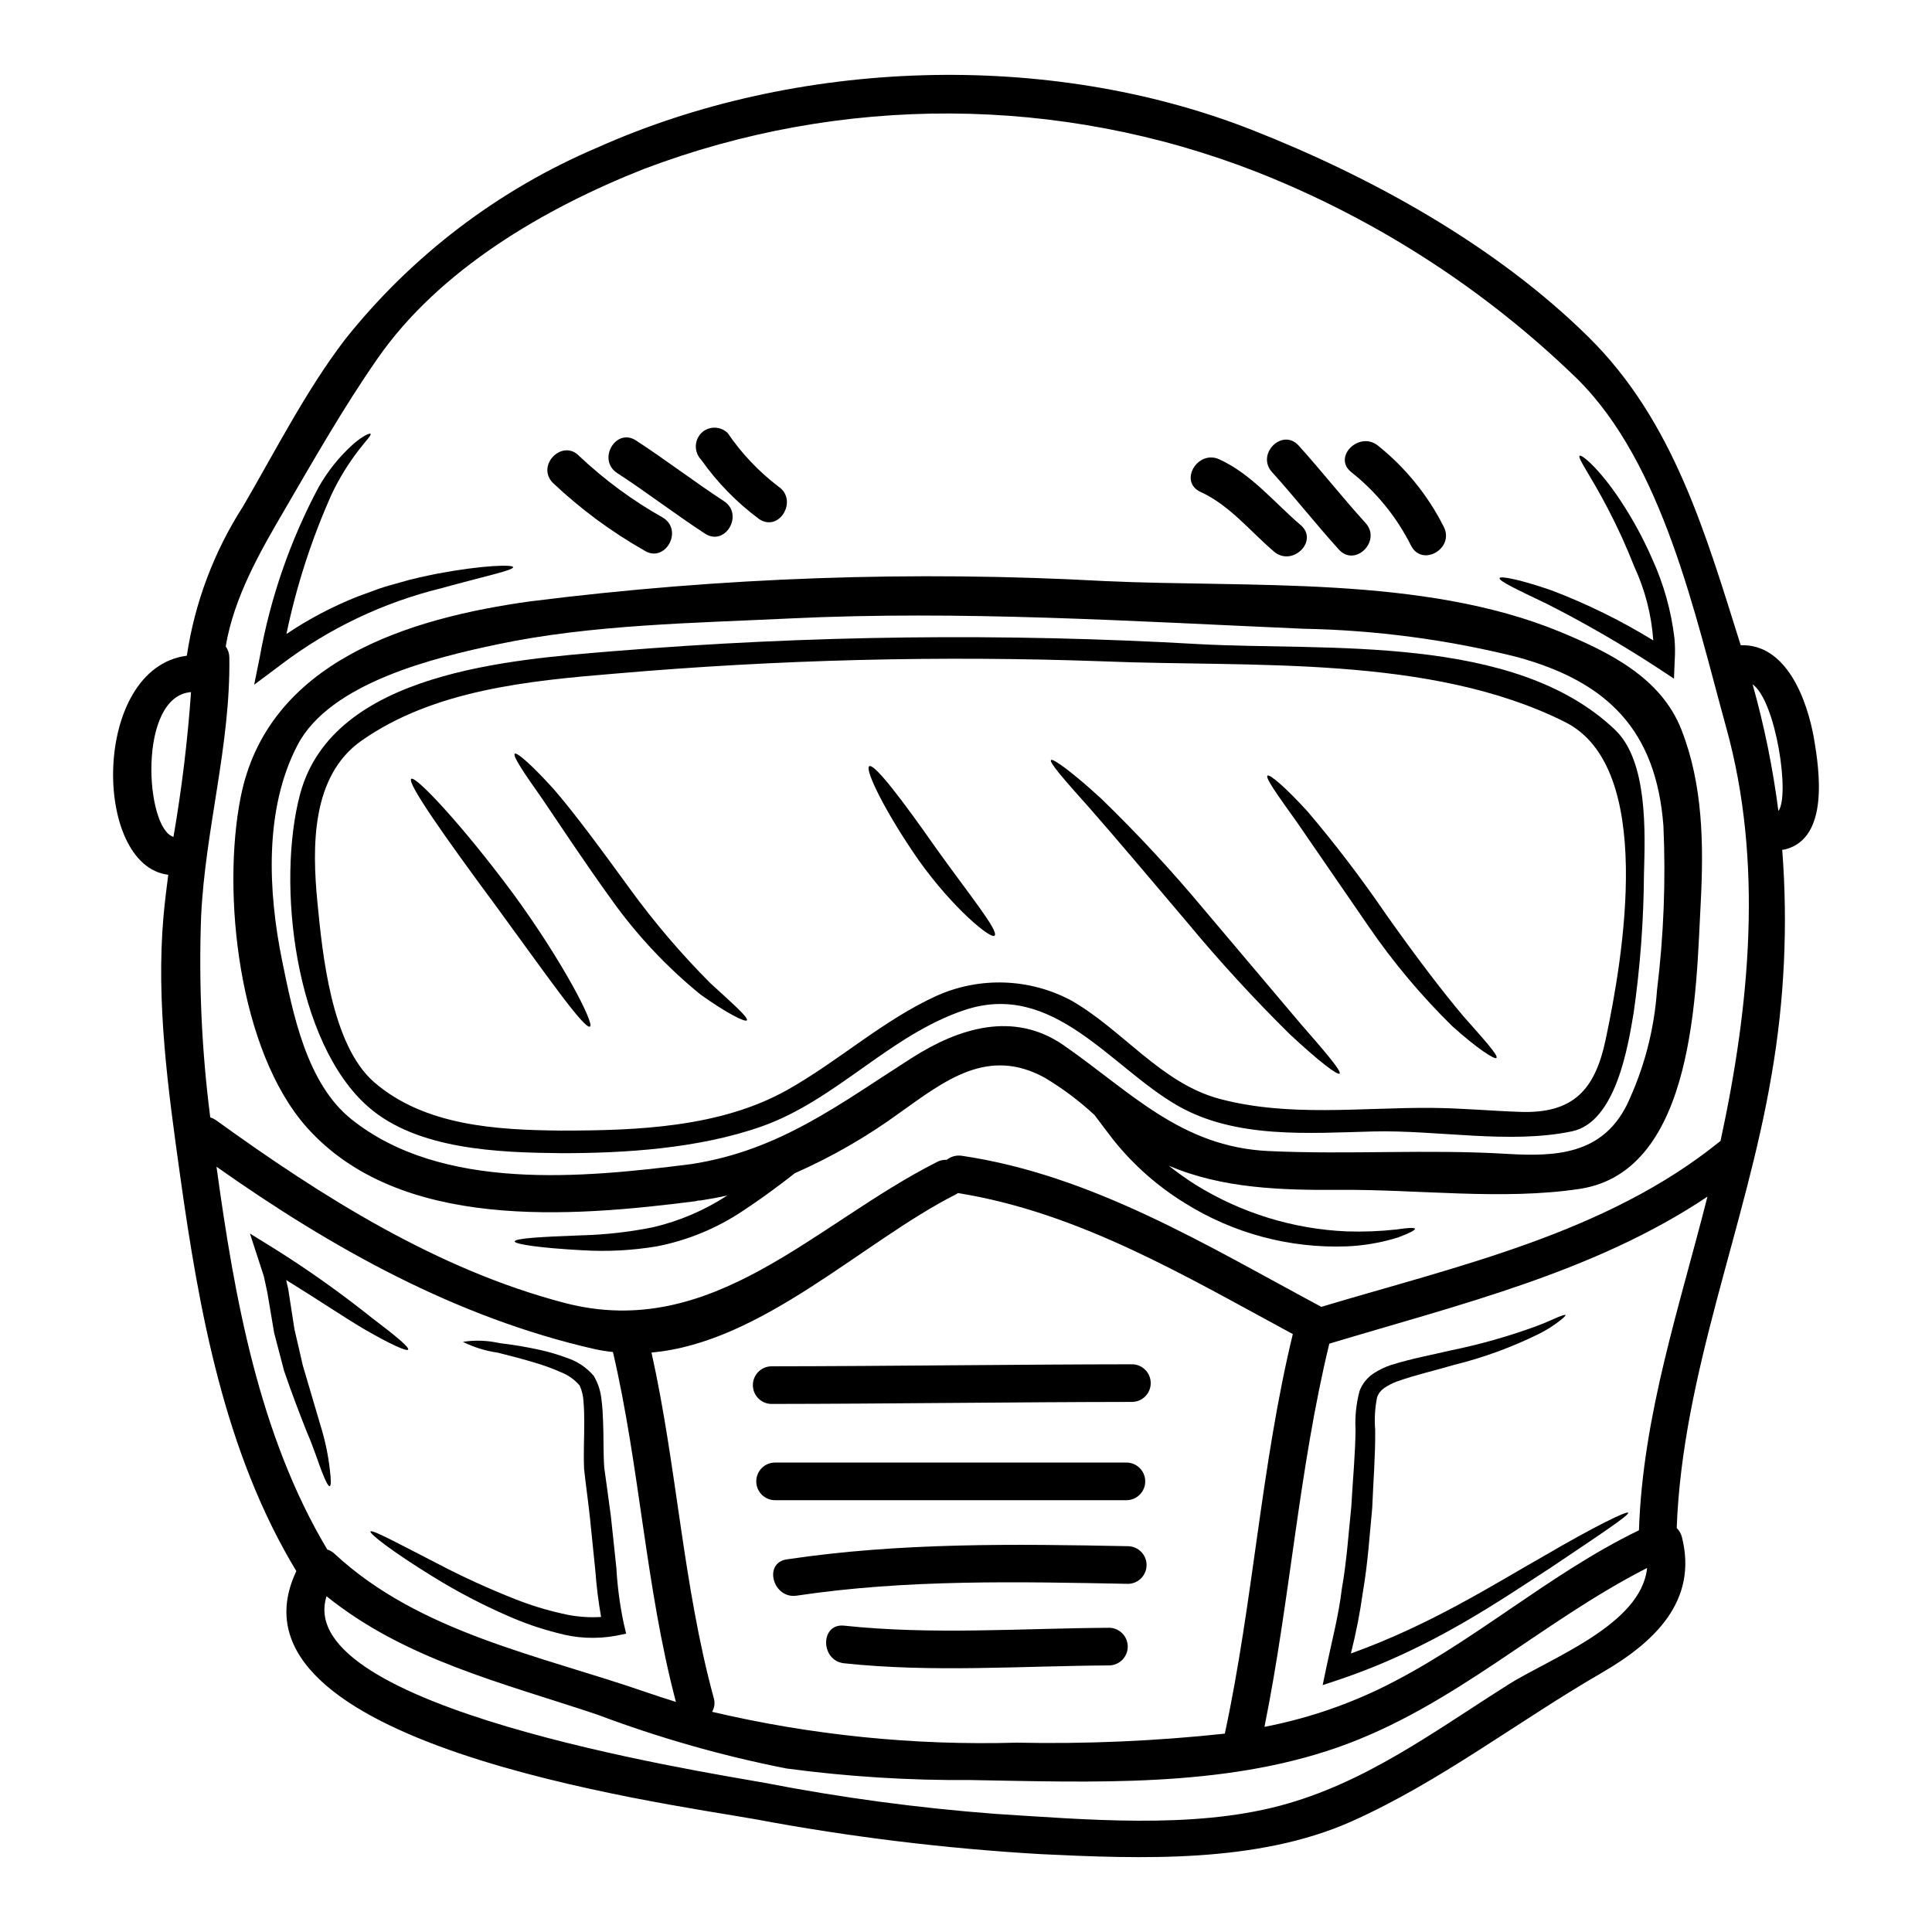 <?xml version="1.0" encoding="UTF-8"?>
<!-- Uploaded to: ICON Repo, www.iconrepo.com, Generator: ICON Repo Mixer Tools -->
<svg fill="#000000" width="800px" height="800px" version="1.1" viewBox="144 144 512 512" xmlns="http://www.w3.org/2000/svg">
 <g>
  <path d="m624.72 339.72c1.465 8.477 3.992 26.234-7.445 29.324h-0.004c-0.316 0.086-0.637 0.141-0.965 0.168 1.539 19.934 0.59 39.98-2.824 59.68-6.812 40.328-23.617 78.961-25.137 120.05 0.66 0.652 1.129 1.465 1.367 2.359 4.352 17.121-7.477 28.062-21.344 36.074-22.176 12.836-42.758 28.859-66.23 39.332-24.934 11.102-55.621 9.941-82.285 8.66h-0.004c-25.449-1.477-50.781-4.574-75.836-9.277-25.168-4.453-143.1-20.113-121.48-65.73-19.051-31.453-25.801-69.055-30.82-104.96-3.148-22.512-6.383-45.781-4.387-68.559 0.332-3.688 0.789-7.344 1.262-11.02-20.148-2.398-20.348-54.762 4.922-58.051v-0.004c2.117-14.09 7.191-27.574 14.895-39.562 8.578-14.691 16.656-30.652 26.961-44.148v-0.004c17.707-22.293 40.711-39.801 66.91-50.934 52.816-23.629 119.38-25.918 173.37-4.742 31.918 12.535 64.902 30.789 89.434 55.059 22.512 22.277 30.922 52.066 40.23 81.559 12.172-0.402 17.621 14.523 19.418 24.73zm-9.445 19.215c3.148-3.891-0.598-29.152-6.812-33.578h-0.004c3.094 11.012 5.379 22.234 6.836 33.578zm-15.328 87.473c7.746-35.738 11.414-73.906 1.531-109.55-8.266-29.891-16.754-69.984-39.535-92.496-24.398-23.688-53.246-42.309-84.879-54.789-52.203-20.395-110.12-20.668-162.51-0.762-26.23 10.371-54.125 26.586-70.543 50.266-8.91 12.801-16.723 26.531-24.574 39.996-6.617 11.305-13.43 23.223-15.625 36.238v0.004c0.621 0.848 0.957 1.871 0.965 2.922 0.336 23.309-6.383 45.484-7.477 68.59h-0.004c-0.656 17.805 0.156 35.629 2.426 53.297 0.52 0.156 1.016 0.395 1.465 0.699 28.027 20.246 58.715 39.664 92.496 48.477 39.168 10.207 66.262-21.047 98.645-37.367v-0.004c0.785-0.414 1.672-0.613 2.562-0.566 1.141-0.906 2.613-1.293 4.055-1.062 34.547 5.117 64.945 23.805 95.219 40.027 36.273-10.871 75.438-19.484 105.48-43.723zm-21.609 103.12c1.031-30.555 10.738-59.082 18.152-88.406-29.957 20.051-65.93 28.625-100.21 38.965-8.113 33.457-10.375 67.891-17.188 101.55 10.379-2.004 20.465-5.312 30.02-9.84 24.641-11.805 44.781-30.426 69.227-42.258zm-34.945 41.094c11.238-7.148 35.543-15.926 37.105-31.094-28.34 14.43-51.199 36.738-81.988 47.543-30.699 10.742-65.066 9.211-97.184 8.66v-0.004c-16.352 0.129-32.695-0.891-48.902-3.059-17.094-3.363-33.871-8.145-50.172-14.293-25.137-8.41-50.938-14.598-71.715-31.355-9.27 29.383 98.152 46.25 116.14 49.457 20.184 3.918 40.578 6.66 61.078 8.215 23.934 1.496 51.863 4.055 75.336-2.129 22.672-5.996 40.793-19.594 60.309-31.93zm-74.805 12.801c7.547-35.031 9.574-70.98 18.02-105.88-28.297-15.262-56.59-32.215-88.738-37.367-0.164 0.098-0.336 0.23-0.531 0.332-24.504 12.371-51.398 39.359-80.688 41.926 6.75 30.309 8.312 61.508 16.492 91.527v-0.004c0.383 1.238 0.227 2.578-0.434 3.691 26.426 6.207 53.539 8.953 80.672 8.176 18.434 0.379 36.879-0.422 55.211-2.394zm-153.21-10.93c2.594 0.898 5.152 1.727 7.746 2.527-8.047-30.453-9.539-62.07-16.688-92.723h-0.004c-1.652-0.172-3.293-0.434-4.918-0.789-36.738-8.379-69.59-26.766-100.14-48.312 4.754 34.637 11.238 71.086 29.355 101.44v0.004c0.723 0.223 1.383 0.609 1.93 1.129 22.555 20.957 54.441 26.918 82.719 36.727zm-125.41-226.71c2.195-12.703 3.75-25.508 4.656-38.367-14.211 1.066-12.188 36.176-4.641 38.371z"/>
  <path d="m589.61 337.41c5.719 14.598 5.902 30.523 5.09 46.016-1.23 22.543-1.301 70.98-32.051 75.637-20.379 3.09-42.902 0.098-63.57 0.266-15.328 0.102-31.184-0.332-45.348-6.414 2.273 1.812 4.648 3.5 7.109 5.055 12.098 7.508 25.926 11.77 40.148 12.367 4.336 0.137 8.676-0.031 12.988-0.5 3.125-0.465 4.883-0.562 4.988-0.195 0.102 0.367-1.5 1.18-4.457 2.293-4.367 1.363-8.891 2.156-13.465 2.359-15.219 0.594-30.262-3.426-43.152-11.535-7.121-4.394-13.441-9.973-18.688-16.488-1.863-2.398-3.543-4.656-5.152-6.785-4.035-3.738-8.449-7.047-13.168-9.871-15.059-8.266-26.43 0.727-38.398 9.242-8.68 6.34-18.023 11.727-27.859 16.059-1.18 0.93-2.398 1.895-3.66 2.824-3.254 2.461-6.648 4.883-10.141 7.18-6.883 4.606-14.613 7.793-22.742 9.375-6.543 1.094-13.191 1.441-19.812 1.031-11.102-0.598-17.855-1.594-17.855-2.328 0-0.832 6.883-1.23 17.855-1.629v0.004c6.297-0.176 12.57-0.887 18.75-2.129 7.023-1.645 13.711-4.5 19.75-8.445-2.332 0.531-4.688 0.965-7.086 1.332h0.004c-0.242 0.023-0.488 0.035-0.73 0.031-0.195 0.07-0.398 0.125-0.602 0.164-32.98 4.223-78.562 7.945-103.07-19.582-18.055-20.344-22.574-62.07-17.488-87.574 7.148-35.871 44.477-47.379 76.934-51.832l0.004 0.004c50.391-6.352 101.25-8.145 151.97-5.356 38.535 1.793 84.348-1.527 120.69 13.434 12.992 5.391 26.801 12.109 32.211 25.992zm-6.484 69c1.777-14.457 2.348-29.035 1.695-43.586-1.93-25.172-14.66-38.18-38.965-44.754-18.445-4.586-37.348-7.086-56.352-7.445-45.418-1.969-90.703-4.922-136.19-2.727-25.398 1.23-52.531 1.598-77.465 6.852-16.559 3.488-44.387 10.172-53 26.695-8.875 16.957-7.812 38.832-4.09 57.121 2.894 14.129 6.488 32.582 18.422 42.09 24.008 19.148 61.344 15.492 90.031 11.836 23.371-3.59 39.133-15.828 58.414-28.125 12.402-7.91 26.996-12.566 40.266-3.356 17.75 12.336 31.051 26.93 54.258 28.027 21.18 0.996 42.293-0.535 63.469 0.762 12.801 0.762 24.902 0.066 31.453-12.867l0.004-0.004c4.574-9.578 7.305-19.93 8.047-30.52z"/>
  <path d="m587.75 313.19c0.172 1.934 0.195 3.879 0.066 5.816l-0.199 4.852-4.121-2.727c-9.543-6.242-19.422-11.961-29.59-17.121-7.871-3.754-12.801-6.086-12.5-6.812 0.23-0.633 5.512 0.395 13.867 3.289h-0.004c9.348 3.562 18.344 7.992 26.863 13.234v-0.07c-0.48-6.762-2.191-13.383-5.051-19.531-2.055-5.258-4.398-10.395-7.016-15.395-4.453-8.578-8.078-13.383-7.445-13.93 0.5-0.5 5.352 3.543 10.875 11.934h-0.004c3.234 4.891 6.035 10.055 8.379 15.43 3.043 6.66 5.027 13.758 5.879 21.031z"/>
  <path d="m572.09 337.49c8.66 8.344 7.871 27.332 7.582 38.07l-0.004-0.004c-0.074 12.316-0.984 24.613-2.727 36.809-1.496 8.941-4.723 29.023-16.359 31.449-16.531 3.461-35.707-0.395-52.664 0.035-16.957 0.43-36.402 1.996-51.797-6.816-17.785-10.172-33.016-33.277-56.59-25.332-19.879 6.691-33.852 23.805-53.691 30.82-16.793 5.902-36.34 7.086-52.965 7.086l-0.293-0.004c-16.227-0.164-37.867-0.863-50.906-12.203-19.516-16.988-24.531-59.312-18.105-83.117 8.777-32.215 55.855-35.477 83.25-37.734 51.457-4.195 103.14-4.816 154.69-1.863 33.812 1.891 83.816-2.894 110.58 22.805zm-2.594 82.09c4.688-21.98 13.234-72.246-10.738-84.23-35.773-17.941-83.152-14.469-122.22-16.082-43.258-1.57-86.574-0.484-129.7 3.262-22.543 1.863-47.875 4.289-67.027 17.754-13.297 9.309-13.129 27.992-11.703 42.723 1.332 13.777 3.691 37.867 14.996 47.742 13.383 11.637 32.547 12.703 49.473 12.867 0.062 0 0.098 0.031 0.164 0.031s0.066-0.031 0.133-0.031c19.949 0 42.023-0.832 59.711-10.742 13.734-7.711 25.434-18.551 39.832-25.07l0.004 0.004c11.355-5.004 24.375-4.539 35.34 1.262 13.66 7.715 23.871 21.98 39.43 26.137 18.316 4.883 37.504 2.258 56.219 2.394 7.848 0.066 15.594 0.789 23.441 1.062 14.125 0.496 19.848-5.887 22.645-19.082z"/>
  <path d="m575.48 544.89c0.336 0.633-7.516 5.816-20.578 14.594-13.133 8.477-31.488 21.379-55.891 29.59l-4.488 1.496 1-4.82c1.395-6.715 3.223-13.531 4.086-20.777 1.301-7.348 1.762-14.629 2.496-21.648 0.395-7.117 1.062-13.996 1.129-20.379-0.191-3.484 0.168-6.973 1.07-10.34 0.715-1.891 2.004-3.508 3.688-4.621 1.426-0.941 2.969-1.691 4.59-2.231 5.902-1.832 11.07-2.727 15.926-3.891l-0.004 0.004c7.582-1.551 15.039-3.652 22.312-6.297 2.527-0.898 4.488-1.863 5.848-2.426 1.363-0.562 2.098-0.789 2.195-0.633 0.098 0.152-0.465 0.699-1.629 1.598-1.707 1.324-3.547 2.473-5.488 3.422-7.109 3.512-14.574 6.242-22.273 8.145-4.723 1.398-10.176 2.625-15.352 4.457h0.004c-1.172 0.441-2.289 1.023-3.324 1.727-0.867 0.602-1.52 1.461-1.863 2.461-0.57 2.848-0.738 5.762-0.496 8.66 0.066 6.715-0.5 13.527-0.789 20.68-0.695 7.148-1.16 14.625-2.461 22.176-0.762 5.504-1.828 10.965-3.191 16.352 21.254-7.613 38.301-18.582 51.035-25.766 13.574-7.941 22.152-12.098 22.449-11.531z"/>
  <path d="m531.77 413.26c5.684 6.445 9.34 10.438 8.809 11.102-0.434 0.531-5.055-2.43-11.672-8.379v0.004c-8.215-8.055-15.629-16.887-22.141-26.371-7.516-10.938-14.332-20.812-19.25-27.992-5.09-7.086-8.246-11.535-7.617-12.07 0.566-0.465 4.723 3.027 10.629 9.508v-0.004c7.406 8.73 14.355 17.844 20.812 27.297 7.66 10.848 14.875 20.336 20.43 26.906z"/>
  <path d="m526.61 283.6c2.93 5.719-5.684 10.773-8.66 5.019-3.789-7.574-9.191-14.223-15.828-19.484-5.051-3.988 2.062-11.02 7.051-7.047v0.004c7.289 5.832 13.234 13.172 17.438 21.508z"/>
  <path d="m505.88 282.6c4.328 4.723-2.727 11.809-7.051 7.051-6.086-6.715-11.672-13.832-17.711-20.516-4.328-4.754 2.691-11.836 7.047-7.047 6.031 6.684 11.617 13.797 17.715 20.512z"/>
  <path d="m488.77 415.42c6.691 7.648 10.805 12.5 10.234 13.098-0.496 0.531-5.586-3.324-13.129-10.375v0.004c-9.52-9.383-18.562-19.234-27.098-29.52-10.078-11.902-19.152-22.645-25.801-30.227-6.816-7.613-11.02-12.398-10.438-12.988 0.496-0.5 5.652 3.223 13.23 10.172 9.617 9.312 18.73 19.133 27.297 29.426 10.043 11.859 19.121 22.629 25.703 30.41z"/>
  <path d="m488.67 283.13c4.926 4.188-2.16 11.203-7.047 7.047-6.352-5.418-11.738-12.27-19.484-15.824-5.852-2.695-0.762-11.273 5.019-8.613 8.547 3.926 14.535 11.453 21.512 17.391z"/>
  <path d="m444.16 505.55c2.676 0.105 4.793 2.309 4.793 4.988 0 2.676-2.117 4.879-4.793 4.984-31.949 0.035-63.902 0.5-95.852 0.535h0.004c-2.68-0.105-4.793-2.305-4.793-4.984s2.113-4.883 4.793-4.988c31.945-0.035 63.891-0.5 95.848-0.535z"/>
  <path d="m443.06 553.76c2.676 0.105 4.793 2.309 4.793 4.988s-2.117 4.879-4.793 4.988c-29.289-0.562-58.848-1.227-87.902 3.125-6.297 0.965-8.977-8.66-2.66-9.609 30.02-4.488 60.309-4.09 90.562-3.492z"/>
  <path d="m442.51 531.59c2.754 0 4.988 2.234 4.988 4.988 0 2.754-2.234 4.988-4.988 4.988h-93.105c-2.754 0-4.988-2.234-4.988-4.988 0-2.754 2.234-4.988 4.988-4.988z"/>
  <path d="m438.07 575.38c2.68 0.105 4.793 2.309 4.793 4.988 0 2.68-2.113 4.879-4.793 4.984-23.508 0.133-46.977 1.93-70.383-0.566-6.297-0.664-6.383-10.629 0-9.973 23.406 2.496 46.875 0.699 70.383 0.566z"/>
  <path d="m392.06 368.78c8.875 12.398 16.688 21.941 15.523 23.172-0.93 1.066-10.969-7.148-20.074-19.914-8.977-12.867-14.398-24.141-13.164-24.969 1.324-0.898 8.969 9.211 17.715 21.711z"/>
  <path d="m350.27 272.93c5.316 3.543 0.332 12.172-5.055 8.66l0.004-0.004c-5.938-4.394-11.137-9.707-15.395-15.742-1.895-1.969-1.895-5.082 0-7.051 1.945-1.945 5.102-1.945 7.047 0 3.68 5.402 8.203 10.172 13.398 14.137z"/>
  <path d="m332.25 404.55c6.148 5.617 10.141 9.145 9.676 9.84-0.367 0.598-5.188-1.762-12.27-6.816-8.766-7.141-16.559-15.398-23.172-24.566-7.68-10.609-14.094-20.414-18.816-27.363-4.922-6.945-7.871-11.371-7.246-11.902 0.566-0.465 4.555 3.027 10.309 9.375 5.684 6.551 12.699 16.137 20.277 26.531h-0.004c6.43 8.84 13.535 17.164 21.246 24.902z"/>
  <path d="m335.84 276.8c5.383 3.492 0.395 12.133-5.019 8.609-7.914-5.152-15.352-10.902-23.273-16.055-5.352-3.492-0.367-12.137 5.019-8.613 7.926 5.168 15.402 10.918 23.273 16.059z"/>
  <path d="m319.78 281.24c5.387 3.461 0.395 12.102-5.019 8.66l0.004-0.004c-8.801-4.992-16.961-11.031-24.305-17.984-4.422-4.652 2.625-11.703 7.051-7.047h-0.004c6.731 6.344 14.211 11.844 22.273 16.375z"/>
  <path d="m309.27 574.11 0.664 2.824-2.727 0.562c-5.188 0.938-10.52 0.676-15.59-0.762-4.449-1.129-8.793-2.629-12.988-4.488-6.906-3.004-13.586-6.504-19.984-10.473-10.805-6.648-16.785-11.371-16.457-11.902 0.395-0.629 7.086 3.027 18.219 8.746 6.516 3.398 13.207 6.449 20.047 9.141 4.016 1.602 8.152 2.879 12.371 3.824 3.422 0.836 6.953 1.148 10.469 0.93-0.715-4.074-1.223-8.18-1.527-12.301-0.465-4.688-0.934-9.277-1.398-13.73s-1.098-8.66-1.574-13.133c-0.199-4.555 0.066-8.547 0.035-12.402 0-1.93-0.035-3.789-0.199-5.484-0.055-1.445-0.387-2.867-0.969-4.191l-0.066-0.133h-0.004c-1.359-1.566-3.082-2.777-5.016-3.523-2.016-0.887-4.082-1.652-6.188-2.297-3.988-1.227-7.578-2.125-10.504-2.859l-0.004 0.004c-3.203-0.457-6.312-1.422-9.207-2.863 3.215-0.5 6.5-0.387 9.672 0.336 3.703 0.43 7.383 1.051 11.023 1.863 2.305 0.523 4.57 1.199 6.785 2.027 2.82 0.902 5.332 2.586 7.246 4.852 0 0.023 0.012 0.051 0.031 0.066 0.035 0.035 0.035 0.035 0.035 0.066 1.066 1.871 1.723 3.945 1.93 6.086 0.266 1.996 0.367 3.957 0.434 5.953 0.164 3.957 0.031 8.18 0.301 12.066 0.562 4.188 1.18 8.477 1.758 12.902 0.469 4.488 0.965 9.109 1.465 13.777h-0.004c0.277 4.879 0.918 9.73 1.922 14.516z"/>
  <path d="m279.98 380.81c13.301 18.184 21.613 34.543 20.379 35.238-1.465 0.867-11.77-13.961-24.902-31.918-13.219-17.852-23.734-32.742-22.473-33.727 1.164-0.91 13.582 12.316 26.996 30.406z"/>
  <path d="m279.98 294.3c0.133 0.832-7.379 2.363-19.148 5.617-15.297 3.766-29.664 10.613-42.227 20.117l-1.227 0.93-6.019 4.488 1.461-7.215v-0.004c2.812-15.75 8.074-30.961 15.594-45.082 2.414-4.285 5.516-8.148 9.176-11.434 2.629-2.293 4.356-2.961 4.59-2.754 0.336 0.332-1.098 1.691-3.09 4.285-2.824 3.648-5.242 7.598-7.215 11.77-5.305 11.867-9.316 24.27-11.969 36.996 5.902-3.961 12.211-7.285 18.816-9.906 1.969-0.73 3.852-1.43 5.715-2.094 1.863-0.664 3.727-1.098 5.488-1.629 3.543-1.066 6.914-1.73 9.973-2.363 12.305-2.301 20.016-2.422 20.082-1.723z"/>
  <path d="m242.52 493.22c6.297 4.785 10.004 7.812 9.641 8.441-0.332 0.566-4.754-1.43-11.703-5.453-5.512-3.258-12.535-8.016-20.613-12.988 0.164 0.789 0.367 1.574 0.531 2.363 0.562 3.656 1.129 7.246 1.66 10.707 0.789 3.289 1.496 6.484 2.195 9.508 1.828 6.148 3.457 11.703 4.82 16.355h0.004c1.133 3.699 1.926 7.496 2.359 11.34 0.336 2.691 0.336 4.254-0.031 4.352-0.367 0.098-1.098-1.297-2.094-3.856-0.996-2.562-2.16-6.348-4.059-10.703-1.727-4.387-3.856-9.875-5.953-16.027-0.832-3.191-1.727-6.551-2.625-10.039-0.598-3.426-1.18-6.984-1.793-10.629-0.336-1.461-0.598-2.961-0.934-4.352-0.434-1.363-0.863-2.695-1.297-3.992l-2.394-7.348 6.297 3.894 0.004-0.004c9.008 5.644 17.68 11.797 25.984 18.43z"/>
 </g>
</svg>